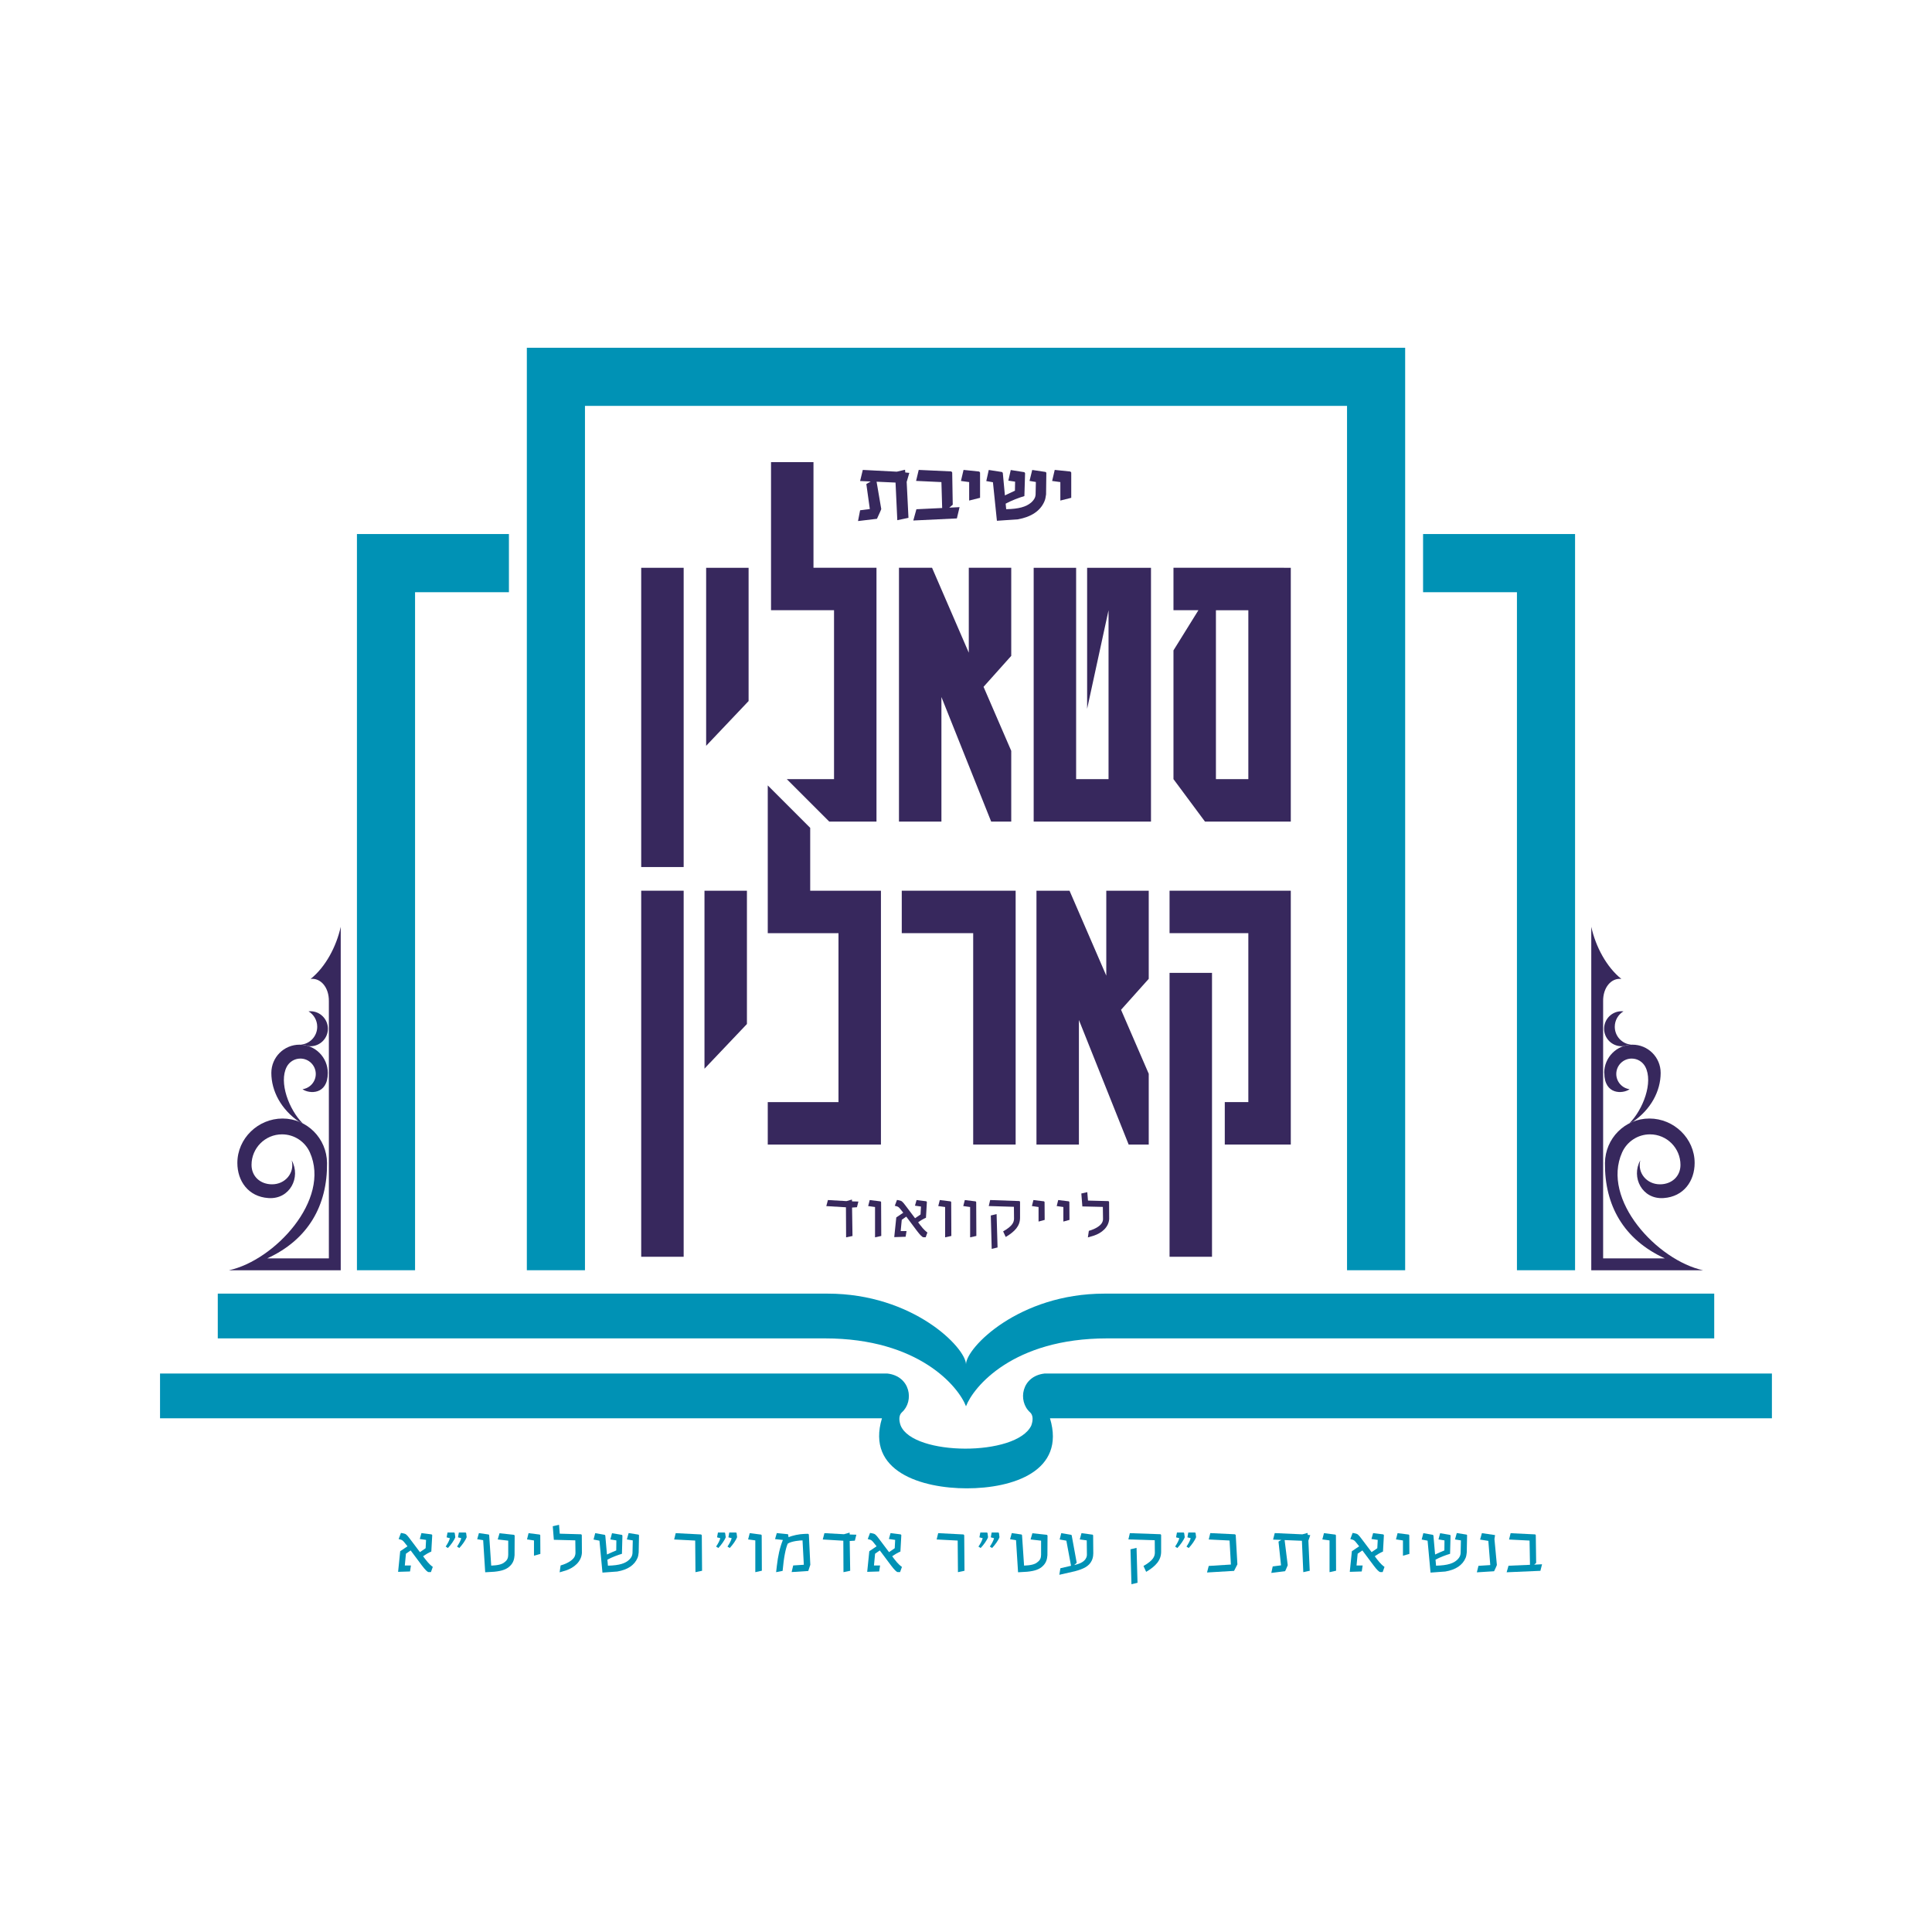 <?xml version="1.0" encoding="UTF-8"?> <svg xmlns="http://www.w3.org/2000/svg" xmlns:xlink="http://www.w3.org/1999/xlink" id="Layer_2" data-name="Layer 2" viewBox="0 0 360 360"><defs><style> .cls-1 { fill: #0092b5; } .cls-1, .cls-2, .cls-3 { stroke-width: 0px; } .cls-4 { clip-path: url(#clippath-2); } .cls-2 { fill: none; } .cls-5 { clip-path: url(#clippath-1); } .cls-6 { clip-path: url(#clippath); } .cls-7 { clip-path: url(#clippath-3); } .cls-3 { fill: #37285d; } </style><clipPath id="clippath"><rect class="cls-2" width="360" height="360"></rect></clipPath><clipPath id="clippath-1"><rect class="cls-2" width="360" height="360"></rect></clipPath><clipPath id="clippath-2"><rect class="cls-2" width="360" height="360"></rect></clipPath><clipPath id="clippath-3"><rect class="cls-2" width="360" height="360"></rect></clipPath></defs><g id="Layer_1-2" data-name="Layer 1"><g class="cls-6"><path class="cls-1" d="m80.64,291.98l-.34.95h-.48c-.18-.03-.59-.4-1.23-1.26l-2.07-2.77-.88.61-.21,2.2h1.14s-.17,1.11-.17,1.11l-2.22.07.39-3.84,1.36-.92-.45-.56c-.43-.56-.56-.62-.91-.71l-.29-.08.43-1.14.39.07c.53.09.68.24,1.22.95l1.93,2.56c.35-.25.72-.5,1.06-.73l.08-1.55-1.17-.17.31-1.1,1.88.24c.06.03.09.08.13.14l-.17,3.06c-.49.21-1.05.53-1.53.88l.39.52c.7.93,1.21,1.32,1.42,1.46"></path><path class="cls-1" d="m85.16,288.19c.4-.6.67-1.11.79-1.57l-.61-.16.16-.9h1.25s.09.06.11.1l.1.77c-.19.53-.82,1.44-1.38,2.02l-.42-.27Zm-2.12,0c.4-.6.67-1.11.79-1.57l-.61-.16.17-.9h1.23s.09.06.11.1l.11.77c-.18.53-.82,1.44-1.38,2.02l-.41-.27Z"></path><path class="cls-1" d="m90.04,286.99l-1.12-.18.32-1.14,1.8.26c.06.03.09.07.11.13l.38,5.67c1.16-.05,2-.2,2.5-.65.53-.38.66-.83.67-1.37v-2.63s-1.92-.22-1.92-.22l-.03-.04.33-1.12,2.69.29c.06.04.1.08.13.15l-.02,3.65c-.05.73-.22,1.42-.87,2.03-.59.57-1.39.9-2.89,1.05l-1.71.1-.38-5.99Z"></path><path class="cls-1" d="m98.49,285.68l2.06.26c.06.03.09.07.12.13l.02,3.48-1.19.33v-2.84s-1.3-.19-1.3-.19l.29-1.17Z"></path><path class="cls-1" d="m104.17,284.13l.13,1.65,3.98.11c.06.03.11.09.13.16l.02,3.32c-.11,1.66-1.49,2.75-2.92,3.24l-1.23.37.18-1.28c1.51-.43,2.33-1.11,2.59-1.61.13-.26.18-.51.18-.78l-.03-2.29-4-.1-.2-2.53,1.16-.26Z"></path><path class="cls-1" d="m119.07,286.1l-.06,3.17c-.04.35-.08.68-.2.99-.58,1.41-1.88,2.24-3.79,2.57l-2.76.2-.56-5.95-1.1-.21.31-1.19,1.76.31c.06.04.09.07.12.14l.31,3.53c.66-.31,1.39-.62,1.73-.76l.02-1.87-1.12-.18.31-1.16,1.84.31c.06.04.08.08.1.14l-.09,3.39c-.65.18-1.92.65-2.71,1.09l.1,1.12c2.23-.05,3.28-.46,3.96-1.11.56-.55.61-.99.62-1.3l.05-2.3-1.1-.18.33-1.19,1.82.29c.06.03.09.07.11.14"></path><path class="cls-1" d="m125.92,285.68l4.69.24c.07.02.12.08.16.16l.05,6.61-1.23.26-.05-5.89-3.92-.2.29-1.19Z"></path><path class="cls-1" d="m135.55,288.19c.4-.6.67-1.11.79-1.57l-.61-.16.16-.9h1.25s.09.06.11.1l.1.77c-.19.53-.82,1.44-1.38,2.02l-.42-.27Zm-2.12,0c.4-.6.67-1.11.79-1.57l-.61-.16.17-.9h1.23s.09.06.11.1l.11.77c-.18.53-.82,1.44-1.38,2.02l-.41-.27Z"></path><path class="cls-1" d="m139.7,285.68l2.12.27c.05.03.09.08.11.14l.03,6.59-1.22.27v-5.92l-1.34-.18.3-1.17Z"></path><path class="cls-1" d="m144.77,285.67l2.07.21.1.56c.73-.33,1.97-.59,2.97-.62l.65-.02c.08.03.12.08.16.14l.27,5.64-.38,1.15-3.1.2.29-1.23,1.98-.13-.24-4.54c-.36-.01-2.04.12-2.76.61-.36.83-.72,2.44-.95,5.07l-1.21.24.14-1.22c.2-1.73.53-3.34,1.12-4.78l-1.46-.16.33-1.14Z"></path></g><polygon class="cls-1" points="153.62 285.68 157.26 285.88 158.31 285.58 158.33 285.93 159.57 285.97 159.29 287.08 158.33 287.14 158.42 292.69 157.17 292.95 157.14 287.09 153.31 286.86 153.62 285.68"></polygon><g class="cls-5"><path class="cls-1" d="m168.06,291.98l-.34.95h-.48c-.18-.03-.59-.4-1.23-1.26l-2.07-2.77-.88.61-.21,2.2h1.14s-.17,1.11-.17,1.11l-2.23.07.39-3.84,1.36-.92-.45-.56c-.43-.56-.55-.62-.91-.71l-.29-.08.43-1.14.39.07c.53.09.68.24,1.22.95l1.93,2.56c.35-.25.72-.5,1.06-.73l.08-1.55-1.17-.17.31-1.1,1.88.24c.06.03.09.08.13.14l-.17,3.06c-.49.21-1.05.53-1.53.88l.39.52c.7.93,1.21,1.32,1.42,1.46"></path><path class="cls-1" d="m174.82,285.68l4.69.24c.07.02.12.08.16.16l.05,6.61-1.22.26-.05-5.89-3.92-.2.29-1.19Z"></path><path class="cls-1" d="m184.44,288.19c.4-.6.67-1.11.79-1.57l-.61-.16.16-.9h1.25s.09.06.11.1l.1.77c-.18.53-.82,1.44-1.38,2.02l-.42-.27Zm-2.12,0c.41-.6.67-1.11.79-1.57l-.61-.16.17-.9h1.23s.09.06.11.1l.1.77c-.18.53-.82,1.44-1.38,2.02l-.42-.27Z"></path><path class="cls-1" d="m189.33,286.99l-1.12-.18.32-1.14,1.8.26c.06.03.08.07.11.13l.38,5.67c1.16-.05,2-.2,2.5-.65.53-.38.66-.83.67-1.37v-2.63s-1.92-.22-1.92-.22l-.03-.04.33-1.12,2.69.29c.06.04.1.08.13.15l-.02,3.65c-.05.73-.22,1.42-.87,2.03-.59.57-1.39.9-2.89,1.05l-1.71.1-.38-5.99Z"></path><path class="cls-1" d="m203.71,289.51c0,.5-.1.92-.29,1.31-.51,1.05-1.54,1.53-3.13,1.96l-2.9.66.2-1.22,1.98-.46-.87-4.68-1.25-.22.3-1.18,1.84.31c.07.03.08.05.11.13l.93,5.09-.47.42.32-.08c1.07-.27,1.58-.69,1.83-1.11.19-.3.23-.58.22-.86l-.03-2.55-1.3-.18.32-1.17,2.06.28c.05.03.09.06.11.13l.03,3.44Z"></path><path class="cls-1" d="m211.96,294.93l-1.13.27-.18-6.51,1.13-.27.18,6.51Zm-1.43-9.25l5.7.2c.06.04.1.06.13.15v3.13c-.01,1.58-1,2.67-2.79,3.73l-.5-1.09c1.92-1.09,2.08-1.84,2.12-2.43l-.02-2.37-4.91-.15.27-1.16Z"></path><path class="cls-1" d="m221.08,288.19c.4-.6.67-1.11.79-1.57l-.61-.16.16-.9h1.25s.09.06.11.1l.1.77c-.19.53-.82,1.44-1.38,2.02l-.42-.27Zm-2.12,0c.4-.6.67-1.11.79-1.57l-.61-.16.17-.9h1.23s.09.06.11.1l.11.77c-.18.53-.82,1.44-1.38,2.02l-.41-.27Z"></path><path class="cls-1" d="m225.23,291.79l4.13-.26-.25-4.48-3.88-.19.29-1.19,4.58.22c.08.03.12.09.16.14l.31,5.47-.62,1.21-5.04.3.32-1.22Z"></path><path class="cls-1" d="m243.8,287.1l.25,5.59-1.2.26-.26-5.85-3.22-.13.58,4.68c-.03.1-.07.19-.12.29-.14.33-.29.7-.37.83l-2.57.32.26-1.21,1.55-.2-.47-4.43.53-.31-1.54-.06.31-1.21,5.15.23.96-.26.04.36.47.05-.36,1.06Z"></path><path class="cls-1" d="m246.7,285.68l2.12.27c.05.03.09.08.11.14l.03,6.59-1.22.27v-5.92l-1.34-.18.3-1.17Z"></path><path class="cls-1" d="m257.98,291.98l-.34.95h-.48c-.18-.03-.6-.4-1.23-1.26l-2.07-2.77-.88.61-.21,2.2h1.14s-.17,1.11-.17,1.11l-2.23.07.39-3.84,1.36-.92-.45-.56c-.43-.56-.55-.62-.91-.71l-.29-.08.43-1.14.39.07c.53.09.68.24,1.22.95l1.93,2.56c.35-.25.72-.5,1.06-.73l.08-1.55-1.17-.17.31-1.1,1.88.24c.06.03.09.08.13.14l-.17,3.06c-.49.21-1.05.53-1.53.88l.39.52c.7.93,1.21,1.32,1.42,1.46"></path><path class="cls-1" d="m260.42,285.68l2.06.26c.06.03.09.07.12.13l.02,3.48-1.2.33v-2.84s-1.3-.19-1.3-.19l.3-1.17Z"></path><path class="cls-1" d="m273.37,286.1l-.06,3.17c-.04.35-.08.68-.2.99-.58,1.41-1.88,2.24-3.79,2.57l-2.76.2-.55-5.95-1.1-.21.31-1.19,1.76.31c.06.04.09.07.12.14l.31,3.53c.66-.31,1.39-.62,1.73-.76l.02-1.87-1.12-.18.31-1.16,1.84.31c.06.04.08.08.1.14l-.09,3.39c-.65.18-1.92.65-2.71,1.09l.1,1.12c2.23-.05,3.28-.46,3.96-1.11.56-.55.61-.99.62-1.3l.05-2.3-1.1-.18.33-1.19,1.82.29c.06.03.09.07.11.14"></path><path class="cls-1" d="m275.49,291.77l2.2-.14-.36-4.51-1.54-.24.34-1.2,2.45.36-.11.74.45,4.83c-.07.25-.42.96-.52,1.17l-3.21.2.3-1.21Z"></path><path class="cls-1" d="m287.34,291.47l-.31,1.23-6.29.27.35-1.22,4-.17-.08-4.52-3.82-.19.29-1.18,4.56.22c.07.03.1.07.13.14l.07,5.18-.37.32,1.45-.07Z"></path><path class="cls-3" d="m168.95,89.86l.33,6.63-2.08.44-.33-7.01-3.53-.16.87,5.1c-.05.17-.13.31-.2.49-.25.55-.48,1.09-.6,1.32l-3.53.42.39-2.01,1.81-.23-.65-4.66.81-.47-1.97-.09.5-2.07,6.34.33,1.53-.36.05.51.75.07-.51,1.75Z"></path><path class="cls-3" d="m178.8,94.5l-.5,2.1-8.12.39.58-2.1,4.8-.23-.14-4.83-4.72-.22.49-2.05,6.03.28c.11.04.16.12.21.21l.1,6-.65.54,1.92-.09Z"></path><path class="cls-3" d="m179.54,87.56l2.89.3c.09.04.14.1.19.2v4.7s-2.03.51-2.03.51v-3.44s-1.53-.21-1.53-.21l.48-2.05Z"></path><path class="cls-3" d="m194.97,88.14l-.05,3.98c-.07.47-.13.92-.32,1.33-.76,1.76-2.46,2.88-4.94,3.32l-3.9.27-.74-7.18-1.24-.22.46-2.07,2.46.38c.08.05.11.1.16.19l.39,4.17c.74-.36,1.49-.71,1.87-.88l.03-1.68-1.26-.19.45-1.98,2.52.4c.08.06.12.11.15.21l-.13,4.25c-.91.25-2.49.86-3.49,1.41l.1,1.03c2.36-.04,3.72-.45,4.63-1.22.71-.63.83-1.15.85-1.52l.05-2.33-1.18-.2.5-2.04,2.48.37c.08.04.13.1.16.2"></path><path class="cls-3" d="m196.53,87.56l2.89.3c.09.04.14.1.19.2v4.7s-2.03.51-2.03.51v-3.44s-1.53-.21-1.53-.21l.48-2.05Z"></path></g><polygon class="cls-3" points="154.27 223.61 157.74 223.81 158.74 223.52 158.77 223.86 159.95 223.89 159.68 224.95 158.77 225.01 158.85 230.31 157.66 230.56 157.63 224.96 153.97 224.74 154.27 223.61"></polygon><g class="cls-4"><path class="cls-3" d="m162.05,223.61l2.02.25c.05.03.09.08.11.14l.03,6.3-1.16.26v-5.65l-1.28-.18.29-1.12Z"></path><path class="cls-3" d="m172.82,229.63l-.33.91h-.46c-.18-.03-.57-.39-1.18-1.2l-1.98-2.64-.84.59-.2,2.1h1.09s-.17,1.06-.17,1.06l-2.12.07.38-3.67,1.3-.88-.43-.54c-.41-.53-.53-.59-.87-.68l-.28-.07.41-1.09.37.07c.51.09.65.23,1.16.9l1.84,2.44c.33-.24.68-.48,1.02-.7l.08-1.48-1.12-.16.3-1.05,1.8.23c.06.03.09.08.12.14l-.17,2.93c-.47.2-1,.5-1.46.85l.38.5c.67.89,1.15,1.26,1.35,1.4"></path><path class="cls-3" d="m175.11,223.61l2.02.25c.05.03.09.08.11.14l.03,6.3-1.16.26v-5.65l-1.28-.18.29-1.12Z"></path><path class="cls-3" d="m179.77,223.61l2.02.25c.05.03.09.08.11.14l.03,6.3-1.16.26v-5.65l-1.28-.18.29-1.12Z"></path><path class="cls-3" d="m185.87,232.45l-1.08.26-.17-6.22,1.08-.26.18,6.22Zm-1.36-8.84l5.44.19c.06.04.09.06.12.14v2.99c-.01,1.51-.96,2.55-2.67,3.56l-.48-1.04c1.84-1.04,1.99-1.76,2.03-2.32l-.02-2.26-4.69-.14.26-1.11Z"></path><path class="cls-3" d="m192.56,223.61l1.97.24c.05.03.08.07.11.13l.02,3.33-1.14.31v-2.71s-1.24-.18-1.24-.18l.28-1.12Z"></path><path class="cls-3" d="m197.18,223.61l1.97.24c.05.03.08.07.11.13l.02,3.33-1.14.31v-2.71s-1.24-.18-1.24-.18l.28-1.12Z"></path><path class="cls-3" d="m202.6,222.14l.13,1.57,3.8.1c.06.03.11.08.13.15l.02,3.17c-.1,1.58-1.42,2.62-2.79,3.09l-1.18.35.18-1.22c1.45-.41,2.23-1.06,2.47-1.54.13-.25.18-.49.17-.74l-.03-2.18-3.82-.09-.19-2.41,1.11-.25Z"></path><path class="cls-3" d="m49.75,234.48h11.53v-47.89c.05-2.59-1.53-4.41-3.4-4.18,2.78-2.22,4.79-6.02,5.61-9.71v64h-20.85c8.53-1.84,19.05-13.16,15.1-21.97-.89-1.98-2.88-3.36-5.19-3.36-3.14,0-5.68,2.55-5.68,5.69,0,2.16,1.65,3.62,3.82,3.62,2.45,0,4.24-2.1,3.67-4.46,1.74,3.14-.33,7.31-4.36,7.02-3.75-.26-5.77-3.19-5.77-6.54,0-4.57,3.86-8.28,8.43-8.28s8.23,3.71,8.28,8.28c.08,7.86-3.46,14.27-11.17,17.79"></path><path class="cls-3" d="m61.08,199.92c0-2.9-2.35-5.26-5.26-5.26s-5.26,2.35-5.26,5.26c0,3.4,1.84,6.82,5.17,9.1.23.09.46.2.68.31-2.55-2.55-4.5-7.65-2.98-10.55.48-.91,1.44-1.53,2.54-1.53,1.58,0,2.87,1.28,2.87,2.87,0,1.43-1.06,2.64-2.47,2.84,1.22.88,4.71,1.11,4.71-3.04"></path><path class="cls-3" d="m59.11,191.32c0,1.77-1.36,3.21-3.09,3.34.51.02,1.01.11,1.48.27.11.01.23.02.34.02,1.8,0,3.26-1.46,3.26-3.26s-1.46-3.26-3.26-3.26c-.12,0-.24,0-.35.02.97.59,1.62,1.65,1.62,2.87"></path><path class="cls-3" d="m310.25,234.48h-11.53v-47.89c-.05-2.59,1.53-4.41,3.4-4.18-2.78-2.22-4.79-6.02-5.61-9.71v64h20.85c-8.53-1.84-19.05-13.16-15.1-21.97.89-1.98,2.88-3.36,5.19-3.36,3.14,0,5.68,2.55,5.68,5.69,0,2.16-1.65,3.62-3.82,3.62-2.45,0-4.24-2.1-3.67-4.46-1.74,3.14.33,7.31,4.36,7.02,3.75-.26,5.77-3.19,5.77-6.54,0-4.57-3.86-8.28-8.43-8.28s-8.23,3.71-8.28,8.28c-.08,7.86,3.46,14.27,11.18,17.79"></path><path class="cls-3" d="m298.92,199.92c0-2.9,2.35-5.26,5.26-5.26s5.26,2.35,5.26,5.26c0,3.4-1.84,6.82-5.17,9.1-.23.09-.45.2-.67.31,2.55-2.55,4.5-7.65,2.98-10.55-.48-.91-1.44-1.53-2.54-1.53-1.58,0-2.87,1.28-2.87,2.87,0,1.43,1.06,2.64,2.48,2.84-1.22.88-4.71,1.11-4.71-3.04"></path><path class="cls-3" d="m300.89,191.32c0,1.77,1.36,3.21,3.09,3.34-.51.02-1.01.11-1.48.27-.11.01-.23.02-.34.02-1.8,0-3.26-1.46-3.26-3.26s1.46-3.26,3.26-3.26c.12,0,.23,0,.35.02-.97.59-1.62,1.65-1.62,2.87"></path></g><polygon class="cls-3" points="163.32 105.79 163.32 153.09 154.52 153.09 146.61 145.18 155.41 145.18 155.41 113.7 143.67 113.7 143.67 86.11 151.58 86.11 151.58 105.79 163.32 105.79"></polygon><polygon class="cls-3" points="164.15 165.97 164.15 213.27 143.06 213.27 143.06 205.36 156.24 205.36 156.24 173.88 143.06 173.88 143.06 146.35 150.97 154.26 150.97 165.97 164.15 165.97"></polygon><polygon class="cls-3" points="168.03 173.88 168.03 165.97 189.25 165.97 189.25 213.27 181.34 213.27 181.34 173.88 168.03 173.88"></polygon><polygon class="cls-3" points="167.51 105.79 173.67 105.79 180.52 121.62 180.52 105.79 188.43 105.79 188.43 122.21 183.27 127.98 188.43 139.91 188.43 153.09 184.69 153.09 175.42 129.88 175.42 153.09 167.51 153.09 167.51 105.79"></polygon><polygon class="cls-3" points="193.13 165.97 199.29 165.97 206.14 181.8 206.14 165.97 214.05 165.97 214.05 182.39 208.89 188.16 214.05 200.08 214.05 213.27 210.31 213.27 201.04 190.06 201.04 213.27 193.13 213.27 193.13 165.97"></polygon><polygon class="cls-3" points="192.61 105.8 200.52 105.8 200.52 145.18 206.56 145.18 206.56 113.71 202.57 132.08 202.57 105.8 214.47 105.8 214.47 153.09 192.61 153.09 192.61 105.8"></polygon><path class="cls-3" d="m226.57,145.18h6.04v-31.47h-6.04v31.47Zm12.67-39.38h1.28v47.29h-15.99l-5.87-7.91v-23.99l4.65-7.49h-4.65v-7.91h20.58Z"></path><rect class="cls-3" x="119.48" y="105.8" width="7.91" height="55.76"></rect><polygon class="cls-3" points="131.58 105.8 139.49 105.8 139.49 130.63 131.58 138.97 131.58 105.8"></polygon><rect class="cls-3" x="119.48" y="165.97" width="7.91" height="68.21"></rect><polygon class="cls-3" points="131.27 165.97 139.18 165.97 139.18 190.81 131.27 199.14 131.27 165.97"></polygon><polygon class="cls-3" points="240.52 165.97 240.52 213.27 228.22 213.27 228.22 205.36 232.61 205.36 232.61 173.88 217.93 173.88 217.93 165.97 240.52 165.97"></polygon><rect class="cls-3" x="217.93" y="181.28" width="7.91" height="52.9"></rect><polygon class="cls-1" points="98.17 64.8 98.17 236.69 109 236.69 109 75.63 251 75.63 251 236.69 261.83 236.69 261.83 64.8 98.17 64.8"></polygon><polygon class="cls-1" points="77.34 236.69 77.34 110.35 94.83 110.35 94.83 99.51 66.51 99.51 66.51 236.69 77.34 236.69"></polygon><polygon class="cls-1" points="282.66 236.69 282.66 110.35 265.17 110.35 265.17 99.51 293.49 99.51 293.49 236.69 282.66 236.69"></polygon><g class="cls-7"><path class="cls-1" d="m180,262.04c-1.38-3.62-8.75-12.65-26.27-12.65H40.58v-8.34h113.64c15.93,0,25.73,10.07,25.78,13.17.04-3.1,9.85-13.17,25.78-13.17h113.64v8.34h-113.15c-17.52,0-24.89,9.04-26.27,12.65"></path><path class="cls-1" d="m180.16,277.33c-8.41,0-18.82-3.13-15.82-13.05H29.82v-8.34h135.55c4.27.5,5.02,5.13,2.69,7.22-.6.54-.58,1.52-.23,2.48,2.35,5.67,21.55,5.78,24.33,0,.35-.96.38-1.94-.23-2.48-2.33-2.1-1.59-6.72,2.69-7.22h135.55v8.34h-134.52c2.97,9.84-6.89,13.05-15.5,13.05"></path></g></g></svg> 